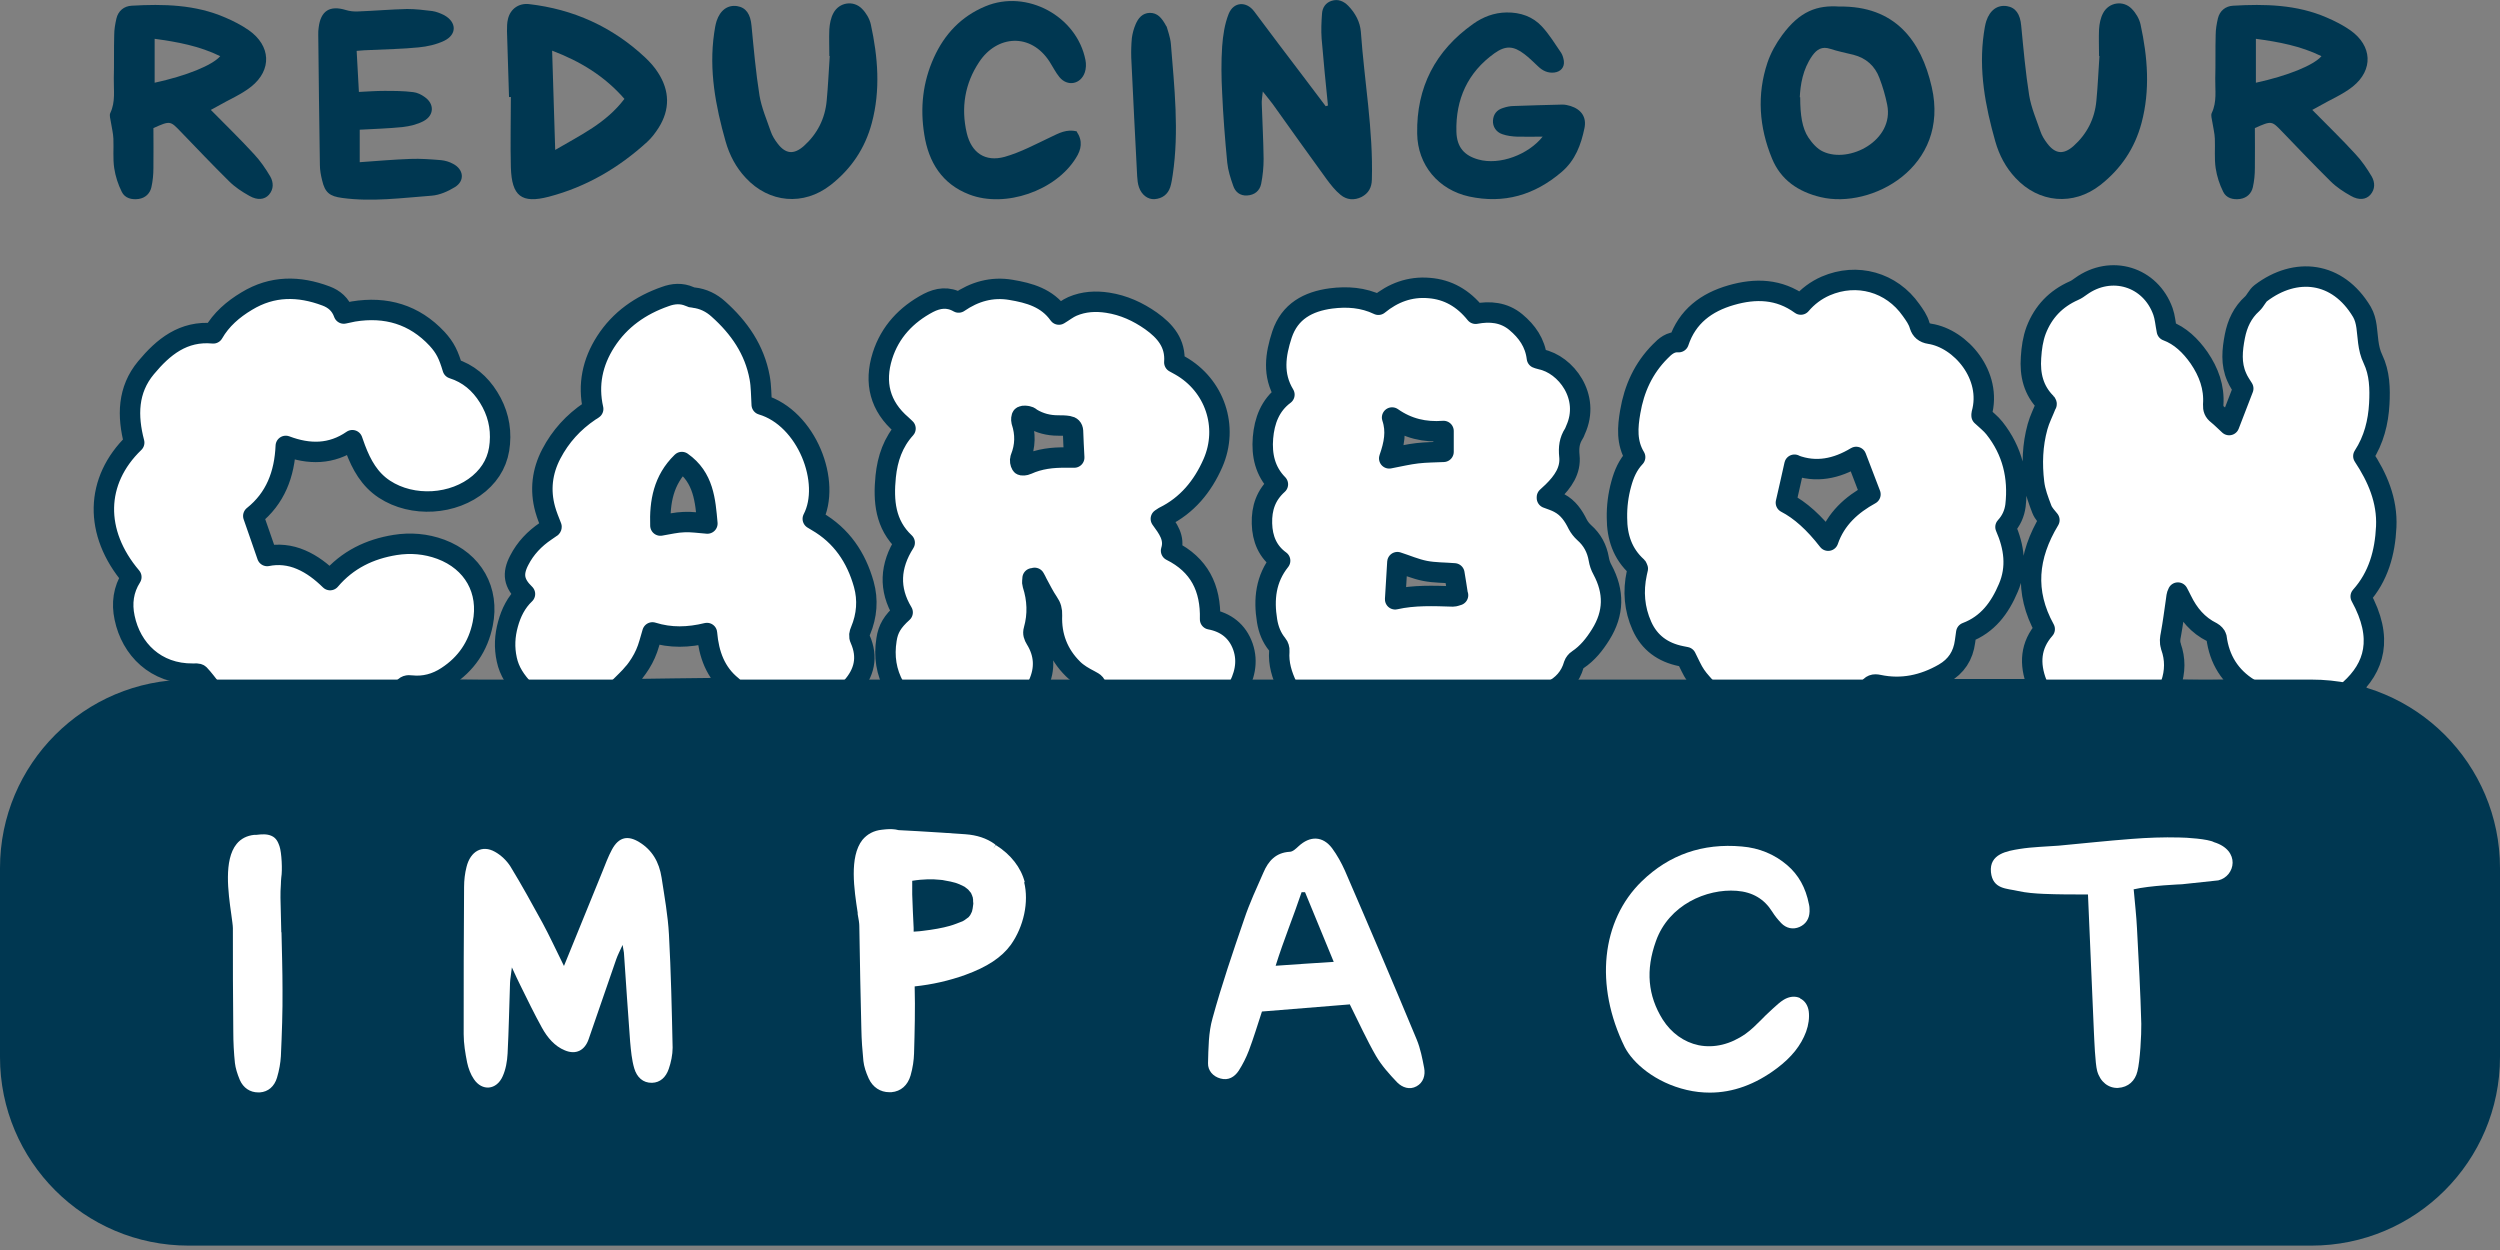 <svg xmlns="http://www.w3.org/2000/svg" fill="none" viewBox="0 0 196 98" height="98" width="196">
<rect x="0" y="0" width="196" height="98" fill="#808080" stroke="none"/>
<g clip-path="url(#clip0_1654_7023)" id="Layer_1">
<path fill="white" d="M13.885 55.586C14.733 55.554 15.518 55.506 16.303 55.49C18.673 55.458 21.043 55.362 23.397 55.426C25.255 55.474 27.097 55.65 28.954 55.618C30.476 55.586 31.981 55.618 33.502 55.618C38.899 55.618 44.296 55.65 49.693 55.65C51.278 55.65 52.848 55.554 54.433 55.554C55.922 55.554 57.428 55.57 58.917 55.634C65.659 55.874 72.401 55.778 79.143 55.794C81.257 55.794 83.371 55.794 85.485 55.794C88.224 55.794 90.946 55.858 93.684 55.858C96.423 55.858 99.145 55.794 101.884 55.794C105.055 55.794 108.241 55.874 111.412 55.906C113.446 55.922 115.464 55.906 117.498 55.906C119.852 55.906 122.19 55.906 124.544 55.922C125.201 55.922 125.873 55.986 126.53 55.986C130.069 55.922 133.608 55.842 137.147 55.794C138.797 55.762 140.43 55.794 142.08 55.794C145.619 55.746 149.158 55.682 152.697 55.65C155.26 55.634 157.822 55.666 160.384 55.698C161.025 55.698 161.665 55.778 162.306 55.778C163.587 55.778 164.868 55.698 166.149 55.714C168.199 55.714 170.249 55.778 172.299 55.81C175.086 55.842 177.888 55.89 180.675 55.906C181.507 55.906 182.34 55.858 183.173 55.826C183.397 55.826 183.637 55.826 183.941 55.826" id="Vector"></path>
<path fill="#003751" d="M126.354 56.787C126.018 56.787 125.698 56.787 125.377 56.755C125.089 56.755 124.817 56.723 124.529 56.723C122.174 56.723 119.836 56.707 117.482 56.707H115.24C113.959 56.707 112.678 56.707 111.397 56.707C110.052 56.707 108.706 56.675 107.345 56.659C105.52 56.627 103.694 56.611 101.868 56.595C100.427 56.595 98.986 56.595 97.544 56.627C96.247 56.627 94.966 56.659 93.669 56.659C92.067 56.659 90.37 56.643 88.737 56.627C87.647 56.627 86.558 56.611 85.469 56.595C83.916 56.595 82.363 56.595 80.809 56.595H79.128C77.574 56.595 76.021 56.595 74.468 56.595C69.359 56.595 64.074 56.611 58.886 56.435C57.3 56.371 55.843 56.355 54.434 56.355C53.681 56.355 52.928 56.387 52.176 56.403C47.74 56.547 43.32 56.451 38.884 56.435H32.638C31.405 56.419 30.188 56.403 28.971 56.435C27.77 56.451 26.553 56.387 25.384 56.339C24.711 56.307 24.054 56.275 23.382 56.243C21.668 56.195 19.923 56.243 18.225 56.275C17.585 56.275 16.944 56.307 16.319 56.307C15.791 56.307 15.278 56.339 14.718 56.371L13.917 56.403C13.421 56.403 13.101 56.083 13.085 55.634C13.069 55.186 13.405 54.817 13.853 54.801L14.654 54.769C15.214 54.737 15.759 54.721 16.287 54.705C16.928 54.705 17.552 54.673 18.193 54.673C19.907 54.641 21.684 54.593 23.43 54.641C24.102 54.657 24.791 54.689 25.464 54.737C26.617 54.801 27.802 54.865 28.939 54.833C30.172 54.817 31.421 54.817 32.654 54.833H38.9C43.304 54.865 47.724 54.962 52.128 54.833C52.896 54.801 53.665 54.785 54.418 54.785C55.859 54.785 57.316 54.801 58.934 54.865C64.106 55.057 69.359 55.041 74.468 55.026C76.021 55.026 77.574 55.026 79.144 55.026H80.825C82.379 55.026 83.932 55.026 85.486 55.026C86.575 55.026 87.663 55.041 88.752 55.058C90.386 55.074 92.003 55.058 93.669 55.09C94.95 55.09 96.231 55.074 97.528 55.058C98.986 55.041 100.443 55.026 101.868 55.026C103.71 55.026 105.536 55.058 107.377 55.09C108.722 55.106 110.068 55.122 111.413 55.138C112.694 55.138 113.975 55.138 115.24 55.138H117.482C119.836 55.138 122.174 55.138 124.529 55.154C124.833 55.154 125.137 55.154 125.441 55.186C125.794 55.186 126.146 55.218 126.482 55.218C128.148 55.186 129.813 55.154 131.479 55.122C133.353 55.09 135.226 55.041 137.1 55.026C137.965 55.026 138.829 55.026 139.694 55.026C140.463 55.026 141.248 55.026 142.032 55.026C143.49 55.01 144.947 54.977 146.388 54.962C148.47 54.929 150.568 54.897 152.65 54.881C154.684 54.881 156.718 54.881 158.751 54.913H160.337C160.641 54.929 160.961 54.945 161.266 54.962C161.586 54.977 161.922 55.01 162.242 54.993C162.803 54.993 163.363 54.977 163.924 54.962C164.645 54.945 165.365 54.913 166.102 54.929C167.351 54.929 168.584 54.962 169.833 54.977C170.634 54.993 171.451 55.01 172.251 55.026C175.038 55.058 177.84 55.106 180.627 55.122C181.139 55.122 181.7 55.106 182.244 55.074L183.093 55.041C183.253 55.041 183.43 55.041 183.606 55.041H183.878C184.326 55.041 184.679 55.394 184.679 55.842C184.679 56.291 184.326 56.643 183.878 56.643H183.59C183.43 56.643 183.285 56.643 183.141 56.643L182.308 56.675C181.748 56.707 181.187 56.739 180.611 56.723C177.808 56.707 175.022 56.659 172.219 56.627C171.403 56.627 170.602 56.595 169.801 56.579C168.568 56.547 167.335 56.531 166.086 56.531C165.397 56.531 164.677 56.531 163.972 56.563C163.396 56.563 162.835 56.595 162.258 56.595C161.874 56.595 161.538 56.579 161.17 56.563C160.881 56.547 160.609 56.531 160.321 56.531H158.735C156.702 56.499 154.684 56.483 152.65 56.483C150.568 56.483 148.486 56.531 146.404 56.563C144.947 56.579 143.49 56.611 142.032 56.627C141.248 56.627 140.463 56.627 139.678 56.627C138.813 56.627 137.965 56.627 137.1 56.627C135.226 56.659 133.353 56.691 131.479 56.723C129.813 56.755 128.148 56.787 126.482 56.819C126.434 56.819 126.37 56.819 126.322 56.819L126.354 56.787Z" id="Vector_2"></path>
<g id="Vector_3">
<path fill="white" d="M185.415 55.49C185.383 54.897 185.239 55.538 185.143 54.961C185.063 54.529 184.871 54.193 184.374 54.177C184.326 54.177 184.278 54.113 184.23 54.065C186.152 52.335 186.888 50.045 185.079 46.762C186.472 45.209 186.985 43.319 187.081 41.301C187.177 39.235 186.392 37.426 185.287 35.76C186.12 34.479 186.456 33.086 186.536 31.66C186.6 30.459 186.568 29.258 186.04 28.153C185.832 27.721 185.735 27.288 185.671 26.808C185.559 26.007 185.591 25.175 185.175 24.454C183.269 21.251 179.97 20.915 177.248 22.981C176.976 23.189 176.831 23.573 176.575 23.813C175.807 24.502 175.406 25.383 175.214 26.36C175.006 27.433 174.894 28.522 175.358 29.562C175.502 29.915 175.726 30.219 175.871 30.459C175.486 31.452 175.134 32.381 174.766 33.326C174.461 33.054 174.173 32.749 173.853 32.493C173.581 32.285 173.5 32.061 173.516 31.724C173.613 30.363 173.164 29.162 172.411 28.057C171.739 27.096 170.922 26.312 169.881 25.927C169.769 25.367 169.737 24.87 169.577 24.422C168.6 21.683 165.509 20.739 163.139 22.452C162.963 22.58 162.787 22.708 162.595 22.788C161.185 23.413 160.193 24.438 159.632 25.895C159.376 26.584 159.28 27.288 159.232 28.025C159.136 29.386 159.424 30.604 160.417 31.596C160.449 31.628 160.465 31.709 160.449 31.66C160.193 32.317 159.904 32.861 159.744 33.454C159.344 34.895 159.296 36.369 159.472 37.842C159.552 38.547 159.824 39.251 160.08 39.924C160.209 40.26 160.497 40.548 160.673 40.773C158.975 43.591 158.687 46.394 160.305 49.324C159.184 50.589 159.088 52.047 159.696 53.6C159.744 53.728 159.776 53.872 159.808 54.032H146.484C146.692 53.68 146.917 53.616 147.285 53.696C149.095 54.081 150.808 53.712 152.394 52.799C153.37 52.239 153.915 51.406 154.059 50.285C154.091 50.061 154.123 49.821 154.155 49.596C155.853 48.956 156.797 47.643 157.454 46.089C158.143 44.488 157.918 42.886 157.23 41.317C157.678 40.837 157.934 40.26 158.015 39.636C158.271 37.394 157.774 35.344 156.365 33.566C156.077 33.198 155.692 32.91 155.356 32.589C155.356 32.541 155.356 32.493 155.356 32.461C156.221 29.434 153.707 26.536 151.289 26.168C150.856 26.103 150.616 25.879 150.504 25.527C150.376 25.062 150.103 24.694 149.831 24.31C148.294 22.116 145.587 21.363 143.137 22.42C142.368 22.756 141.712 23.253 141.183 23.877C139.47 22.628 137.612 22.596 135.723 23.141C133.785 23.701 132.279 24.806 131.607 26.824C130.982 26.776 130.55 27.144 130.166 27.545C128.852 28.858 128.116 30.475 127.811 32.285C127.603 33.486 127.507 34.703 128.196 35.84C127.619 36.449 127.315 37.169 127.107 37.938C126.867 38.803 126.754 39.7 126.771 40.596C126.771 42.086 127.203 43.415 128.34 44.44C128.372 44.472 128.372 44.52 128.404 44.584C128.388 44.68 128.356 44.808 128.324 44.936C128.02 46.362 128.132 47.739 128.724 49.068C129.317 50.397 130.374 51.15 131.783 51.438C131.943 51.47 132.103 51.502 132.183 51.518C132.456 52.047 132.648 52.527 132.936 52.944C133.224 53.376 133.593 53.728 133.993 54.209C129.797 54.273 125.714 54.513 121.614 54.193C122.511 53.744 123.119 53.072 123.391 52.111C123.44 51.967 123.568 51.806 123.696 51.726C124.464 51.214 125.009 50.525 125.489 49.757C126.546 48.075 126.562 46.394 125.633 44.664C125.489 44.408 125.393 44.12 125.345 43.831C125.201 42.999 124.833 42.31 124.192 41.749C124 41.573 123.824 41.349 123.696 41.109C123.359 40.42 122.943 39.812 122.254 39.443C121.95 39.267 121.598 39.171 121.278 39.043C121.278 39.011 121.278 38.979 121.278 38.979C121.438 38.835 121.598 38.691 121.742 38.547C122.527 37.778 123.167 36.881 123.039 35.744C122.975 35.087 123.039 34.543 123.391 33.998C123.456 33.902 123.472 33.806 123.52 33.71C124.721 31.1 122.751 28.554 120.797 28.169C120.701 28.153 120.605 28.105 120.493 28.073C120.349 26.872 119.724 25.991 118.843 25.255C117.899 24.47 116.794 24.39 115.689 24.598C114.712 23.381 113.511 22.692 112.037 22.58C110.532 22.452 109.219 22.949 108.066 23.893C106.865 23.317 105.615 23.237 104.35 23.397C102.557 23.637 101.115 24.406 100.507 26.232C99.994 27.801 99.754 29.386 100.699 30.94C99.578 31.773 99.13 32.99 99.018 34.319C98.906 35.68 99.178 36.945 100.187 37.97C99.242 38.819 98.906 39.844 98.938 41.045C98.969 42.246 99.386 43.255 100.363 43.959C99.226 45.385 99.066 46.986 99.338 48.668C99.45 49.356 99.69 49.981 100.139 50.525C100.251 50.654 100.315 50.878 100.299 51.038C100.219 52.031 100.507 52.944 100.923 53.808C100.987 53.92 101.003 54.065 101.051 54.193H96.92C97.576 53.056 97.865 51.919 97.448 50.702C97.016 49.468 96.087 48.78 94.87 48.556C94.934 46.089 94.021 44.28 91.811 43.175C92.131 42.166 91.555 41.429 91.01 40.676C91.106 40.612 91.171 40.564 91.251 40.516C93.076 39.62 94.293 38.13 95.094 36.305C96.343 33.454 95.238 30.203 92.532 28.666C92.388 28.586 92.243 28.506 92.067 28.41C92.179 26.92 91.363 25.959 90.242 25.159C89.217 24.438 88.096 23.925 86.847 23.733C85.902 23.589 84.973 23.637 84.076 24.022C83.708 24.182 83.371 24.454 83.019 24.662C82.09 23.349 80.697 22.965 79.256 22.724C77.751 22.468 76.389 22.869 75.156 23.717C74.323 23.237 73.539 23.365 72.786 23.749C71.056 24.662 69.775 26.023 69.183 27.897C68.526 29.995 68.975 31.853 70.704 33.326C70.8 33.406 70.88 33.502 70.992 33.598C70.016 34.671 69.583 35.952 69.439 37.346C69.247 39.267 69.391 41.109 70.928 42.55C69.775 44.36 69.663 46.185 70.768 48.011C69.968 48.732 69.631 49.292 69.503 50.141C69.295 51.454 69.471 52.687 70.128 53.856C70.192 53.953 70.224 54.065 70.272 54.193C69.295 54.321 66.989 54.273 66.556 54.129C66.636 54.048 66.701 53.968 66.765 53.888C67.773 52.767 68.062 51.518 67.437 50.109C67.325 49.869 67.373 49.677 67.469 49.452C67.966 48.267 68.062 47.034 67.725 45.817C67.133 43.703 65.98 41.99 64.042 40.869C63.93 40.805 63.834 40.741 63.722 40.676C65.211 37.826 63.258 32.765 59.718 31.724C59.67 31.004 59.686 30.299 59.558 29.611C59.158 27.417 57.957 25.687 56.323 24.23C55.779 23.733 55.122 23.413 54.386 23.333C54.273 23.333 54.177 23.301 54.081 23.253C53.441 22.965 52.784 23.013 52.144 23.253C50.222 23.925 48.604 25.047 47.483 26.792C46.458 28.393 46.074 30.155 46.506 32.061C46.41 32.125 46.33 32.189 46.234 32.237C44.953 33.102 43.944 34.207 43.224 35.584C42.503 36.961 42.327 38.419 42.743 39.924C42.871 40.388 43.063 40.853 43.239 41.301C43.239 41.301 43.239 41.349 43.208 41.349C43.063 41.445 42.935 41.541 42.791 41.637C41.91 42.23 41.19 42.983 40.709 43.927C40.149 45 40.293 45.737 41.158 46.57C40.469 47.226 40.069 48.043 39.828 48.924C39.572 49.837 39.524 50.766 39.732 51.71C39.925 52.623 40.421 53.376 41.158 54.145C40.773 54.145 40.565 54.145 40.357 54.145C37.811 54.113 35.28 54.081 32.734 54.065C32.494 54.065 32.27 54.065 32.029 54.065C31.901 54.065 31.757 54.048 31.597 54.032C31.773 53.728 31.981 53.712 32.238 53.744C33.246 53.856 34.191 53.6 35.04 53.04C36.545 52.063 37.49 50.669 37.843 48.924C38.387 46.282 37.09 44.008 34.56 43.063C33.391 42.63 32.173 42.534 30.973 42.726C28.987 43.047 27.241 43.879 25.88 45.481C25.207 44.824 24.471 44.248 23.606 43.879C22.725 43.495 21.796 43.415 20.948 43.591C20.563 42.502 20.227 41.477 19.858 40.452C21.588 39.075 22.309 37.185 22.405 34.959C24.23 35.648 25.976 35.648 27.625 34.511C27.721 34.783 27.786 34.975 27.866 35.184C28.346 36.449 28.971 37.586 30.14 38.354C32.334 39.796 35.569 39.604 37.57 37.906C38.547 37.073 39.092 36.032 39.188 34.751C39.3 33.454 38.996 32.253 38.307 31.148C37.634 30.059 36.706 29.274 35.489 28.89C35.168 27.817 34.912 27.273 34.271 26.568C32.478 24.646 30.252 24.006 27.706 24.422C27.465 24.47 27.225 24.518 26.953 24.582C26.697 23.861 26.2 23.445 25.56 23.205C23.43 22.404 21.348 22.388 19.346 23.605C18.273 24.246 17.344 25.047 16.72 26.136C14.366 25.911 12.796 27.208 11.451 28.826C9.994 30.572 9.978 32.621 10.522 34.703C7.431 37.682 7.351 41.766 10.298 45.241C9.673 46.218 9.529 47.306 9.769 48.428C10.282 50.894 12.204 52.847 15.134 52.815C15.294 52.815 15.535 52.783 15.631 52.88C15.967 53.232 16.255 53.632 16.624 54.097C15.919 54.145 15.326 54.177 14.734 54.241C14.221 54.289 13.725 54.385 13.213 54.449C12.668 54.529 12.412 54.881 12.316 55.394M170.201 50.654C170.089 50.333 170.137 50.045 170.201 49.725C170.362 48.844 170.474 47.963 170.602 47.082C170.634 46.874 170.634 46.666 170.746 46.458C170.842 46.65 170.954 46.842 171.05 47.05C171.579 48.139 172.315 49.02 173.42 49.565C173.565 49.645 173.741 49.821 173.773 49.965C173.997 51.694 174.83 53.056 176.335 53.984C175.855 54.129 171.226 54.161 170.073 54.032C170.121 53.856 170.153 53.744 170.201 53.632C170.538 52.655 170.554 51.662 170.201 50.685V50.654ZM140.687 36.449C142.368 37.089 143.986 36.753 145.523 35.824C145.892 36.785 146.26 37.746 146.644 38.755C145.187 39.556 143.922 40.66 143.329 42.39C142.24 40.981 141.135 39.988 140.014 39.411C140.255 38.386 140.463 37.426 140.687 36.433V36.449ZM114.311 46.666C114.183 46.698 114.055 46.762 113.911 46.762C112.39 46.714 110.852 46.65 109.379 46.986C109.443 45.977 109.491 45.016 109.555 44.072C110.26 44.296 110.98 44.616 111.733 44.76C112.47 44.904 113.254 44.888 114.023 44.952C114.119 45.497 114.199 46.057 114.295 46.666H114.311ZM109.139 32.733C110.372 33.598 111.701 33.902 113.174 33.79V35.424C112.486 35.456 111.797 35.456 111.108 35.536C110.42 35.616 109.747 35.776 108.914 35.936C109.299 34.831 109.507 33.822 109.139 32.733ZM86.03 54.145H81.177C81.274 53.936 81.322 53.792 81.402 53.648C81.962 52.431 81.898 51.246 81.194 50.109C81.049 49.869 80.969 49.661 81.049 49.388C81.386 48.187 81.338 46.986 80.953 45.801C80.905 45.657 80.953 45.481 80.953 45.337C81.001 45.337 81.065 45.321 81.114 45.305C81.194 45.449 81.274 45.593 81.338 45.737C81.61 46.233 81.866 46.762 82.186 47.226C82.411 47.547 82.491 47.851 82.475 48.235C82.411 49.869 82.955 51.294 84.124 52.447C84.493 52.815 84.973 53.088 85.437 53.328C85.87 53.568 85.886 53.536 86.062 54.145H86.03ZM80.008 35.92C80.393 34.959 80.409 34.014 80.089 33.038C80.056 32.91 80.073 32.669 80.137 32.637C80.265 32.573 80.457 32.605 80.601 32.637C80.697 32.653 80.793 32.733 80.873 32.797C81.514 33.182 82.203 33.358 82.939 33.358C83.211 33.358 83.5 33.358 83.772 33.406C83.98 33.438 84.108 33.55 84.124 33.79C84.14 34.463 84.188 35.136 84.22 35.872C84.044 35.872 83.82 35.872 83.58 35.872C82.523 35.856 81.498 35.968 80.521 36.417C80.393 36.481 80.105 36.513 80.073 36.449C79.993 36.321 79.944 36.08 80.008 35.936V35.92ZM53.457 36.224C55.17 37.426 55.298 39.235 55.459 41.045C54.802 40.997 54.209 40.901 53.617 40.933C53.024 40.949 52.448 41.093 51.775 41.205C51.711 39.347 52.015 37.634 53.441 36.24L53.457 36.224ZM49.709 52.719C50.062 52.271 50.382 51.775 50.606 51.262C50.846 50.734 50.974 50.157 51.151 49.581C52.576 50.029 53.985 49.981 55.426 49.629C55.571 51.31 56.099 52.751 57.396 53.792C57.38 53.856 57.38 53.872 57.364 53.888C57.364 53.888 57.332 53.92 57.316 53.92C57.204 53.92 57.108 53.936 56.996 53.936C54.177 53.968 51.343 54.001 48.412 54.048C48.893 53.552 49.341 53.168 49.693 52.719H49.709Z"></path>
<path stroke-linejoin="round" stroke-linecap="round" stroke-width="1.601" stroke="#003751" d="M185.415 55.49C185.383 54.897 185.239 55.538 185.143 54.961C185.063 54.529 184.871 54.193 184.374 54.177C184.326 54.177 184.278 54.113 184.23 54.065C186.152 52.335 186.888 50.045 185.079 46.762C186.472 45.209 186.985 43.319 187.081 41.301C187.177 39.235 186.392 37.426 185.287 35.76C186.12 34.479 186.456 33.086 186.536 31.66C186.6 30.459 186.568 29.258 186.04 28.153C185.832 27.721 185.735 27.288 185.671 26.808C185.559 26.007 185.591 25.175 185.175 24.454C183.269 21.251 179.97 20.915 177.248 22.981C176.976 23.189 176.831 23.573 176.575 23.813C175.807 24.502 175.406 25.383 175.214 26.36C175.006 27.433 174.894 28.522 175.358 29.562C175.502 29.915 175.726 30.219 175.871 30.459C175.486 31.452 175.134 32.381 174.766 33.326C174.461 33.054 174.173 32.749 173.853 32.493C173.581 32.285 173.5 32.061 173.516 31.724C173.613 30.363 173.164 29.162 172.411 28.057C171.739 27.096 170.922 26.312 169.881 25.927C169.769 25.367 169.737 24.87 169.577 24.422C168.6 21.683 165.509 20.739 163.139 22.452C162.963 22.58 162.787 22.708 162.595 22.788C161.185 23.413 160.193 24.438 159.632 25.895C159.376 26.584 159.28 27.288 159.232 28.025C159.136 29.386 159.424 30.604 160.417 31.596C160.449 31.628 160.465 31.709 160.449 31.66C160.193 32.317 159.904 32.861 159.744 33.454C159.344 34.895 159.296 36.369 159.472 37.842C159.552 38.547 159.824 39.251 160.08 39.924C160.209 40.26 160.497 40.548 160.673 40.773C158.975 43.591 158.687 46.394 160.305 49.324C159.184 50.589 159.088 52.047 159.696 53.6C159.744 53.728 159.776 53.872 159.808 54.032H146.484C146.692 53.68 146.917 53.616 147.285 53.696C149.095 54.081 150.808 53.712 152.394 52.799C153.37 52.239 153.915 51.406 154.059 50.285C154.091 50.061 154.123 49.821 154.155 49.596C155.853 48.956 156.797 47.643 157.454 46.089C158.143 44.488 157.918 42.886 157.23 41.317C157.678 40.837 157.934 40.26 158.015 39.636C158.271 37.394 157.774 35.344 156.365 33.566C156.077 33.198 155.692 32.91 155.356 32.589C155.356 32.541 155.356 32.493 155.356 32.461C156.221 29.434 153.707 26.536 151.289 26.168C150.856 26.103 150.616 25.879 150.504 25.527C150.376 25.062 150.103 24.694 149.831 24.31C148.294 22.116 145.587 21.363 143.137 22.42C142.368 22.756 141.712 23.253 141.183 23.877C139.47 22.628 137.612 22.596 135.723 23.141C133.785 23.701 132.279 24.806 131.607 26.824C130.982 26.776 130.55 27.144 130.166 27.545C128.852 28.858 128.116 30.475 127.811 32.285C127.603 33.486 127.507 34.703 128.196 35.84C127.619 36.449 127.315 37.169 127.107 37.938C126.867 38.803 126.754 39.7 126.77 40.596C126.77 42.086 127.203 43.415 128.34 44.44C128.372 44.472 128.372 44.52 128.404 44.584C128.388 44.68 128.356 44.808 128.324 44.936C128.02 46.362 128.132 47.739 128.724 49.068C129.317 50.397 130.374 51.15 131.783 51.438C131.943 51.47 132.103 51.502 132.183 51.518C132.456 52.047 132.648 52.527 132.936 52.944C133.224 53.376 133.593 53.728 133.993 54.209C129.797 54.273 125.714 54.513 121.614 54.193C122.511 53.744 123.119 53.072 123.391 52.111C123.44 51.967 123.568 51.806 123.696 51.727C124.464 51.214 125.009 50.525 125.489 49.757C126.546 48.075 126.562 46.394 125.633 44.664C125.489 44.408 125.393 44.12 125.345 43.831C125.201 42.999 124.833 42.31 124.192 41.749C124 41.573 123.824 41.349 123.696 41.109C123.359 40.42 122.943 39.812 122.254 39.443C121.95 39.267 121.598 39.171 121.278 39.043C121.278 39.011 121.278 38.979 121.278 38.979C121.438 38.835 121.598 38.691 121.742 38.547C122.527 37.778 123.167 36.881 123.039 35.744C122.975 35.087 123.039 34.543 123.391 33.998C123.456 33.902 123.472 33.806 123.52 33.71C124.721 31.1 122.751 28.554 120.797 28.169C120.701 28.153 120.605 28.105 120.493 28.073C120.349 26.872 119.724 25.991 118.843 25.255C117.899 24.47 116.794 24.39 115.689 24.598C114.712 23.381 113.511 22.692 112.037 22.58C110.532 22.452 109.219 22.949 108.066 23.893C106.865 23.317 105.615 23.237 104.35 23.397C102.557 23.637 101.115 24.406 100.507 26.232C99.994 27.801 99.754 29.386 100.699 30.94C99.578 31.773 99.13 32.99 99.018 34.319C98.906 35.68 99.178 36.945 100.187 37.97C99.242 38.819 98.906 39.844 98.938 41.045C98.969 42.246 99.386 43.255 100.363 43.959C99.226 45.385 99.066 46.986 99.338 48.668C99.45 49.356 99.69 49.981 100.139 50.525C100.251 50.654 100.315 50.878 100.299 51.038C100.219 52.031 100.507 52.944 100.923 53.808C100.987 53.92 101.003 54.065 101.051 54.193H96.92C97.576 53.056 97.865 51.919 97.448 50.702C97.016 49.468 96.087 48.78 94.87 48.556C94.934 46.089 94.021 44.28 91.811 43.175C92.131 42.166 91.555 41.429 91.01 40.676C91.106 40.612 91.171 40.564 91.251 40.516C93.076 39.62 94.293 38.13 95.094 36.305C96.343 33.454 95.238 30.203 92.532 28.666C92.388 28.586 92.243 28.506 92.067 28.41C92.179 26.92 91.363 25.959 90.242 25.159C89.217 24.438 88.096 23.925 86.847 23.733C85.902 23.589 84.973 23.637 84.076 24.022C83.708 24.182 83.371 24.454 83.019 24.662C82.09 23.349 80.697 22.965 79.256 22.724C77.751 22.468 76.389 22.869 75.156 23.717C74.323 23.237 73.539 23.365 72.786 23.749C71.056 24.662 69.775 26.023 69.183 27.897C68.526 29.995 68.975 31.853 70.704 33.326C70.8 33.406 70.88 33.502 70.992 33.598C70.016 34.671 69.583 35.952 69.439 37.346C69.247 39.267 69.391 41.109 70.928 42.55C69.775 44.36 69.663 46.185 70.768 48.011C69.968 48.732 69.631 49.292 69.503 50.141C69.295 51.454 69.471 52.687 70.128 53.856C70.192 53.953 70.224 54.065 70.272 54.193C69.295 54.321 66.989 54.273 66.556 54.129C66.636 54.048 66.701 53.968 66.765 53.888C67.773 52.767 68.062 51.518 67.437 50.109C67.325 49.869 67.373 49.677 67.469 49.452C67.966 48.267 68.062 47.034 67.725 45.817C67.133 43.703 65.98 41.99 64.042 40.869C63.93 40.805 63.834 40.741 63.722 40.676C65.211 37.826 63.258 32.765 59.718 31.724C59.67 31.004 59.686 30.299 59.558 29.611C59.158 27.417 57.957 25.687 56.323 24.23C55.779 23.733 55.122 23.413 54.386 23.333C54.273 23.333 54.177 23.301 54.081 23.253C53.441 22.965 52.784 23.013 52.144 23.253C50.222 23.925 48.604 25.047 47.483 26.792C46.458 28.393 46.074 30.155 46.506 32.061C46.41 32.125 46.33 32.189 46.234 32.237C44.953 33.102 43.944 34.207 43.224 35.584C42.503 36.961 42.327 38.419 42.743 39.924C42.871 40.388 43.063 40.853 43.239 41.301C43.239 41.301 43.239 41.349 43.208 41.349C43.063 41.445 42.935 41.541 42.791 41.637C41.91 42.23 41.19 42.983 40.709 43.927C40.149 45 40.293 45.737 41.158 46.57C40.469 47.226 40.069 48.043 39.828 48.924C39.572 49.837 39.524 50.766 39.732 51.71C39.925 52.623 40.421 53.376 41.158 54.145C40.773 54.145 40.565 54.145 40.357 54.145C37.811 54.113 35.28 54.081 32.734 54.065C32.494 54.065 32.27 54.065 32.029 54.065C31.901 54.065 31.757 54.048 31.597 54.032C31.773 53.728 31.981 53.712 32.238 53.744C33.246 53.856 34.191 53.6 35.04 53.04C36.545 52.063 37.49 50.669 37.843 48.924C38.387 46.282 37.09 44.008 34.56 43.063C33.391 42.63 32.173 42.534 30.973 42.726C28.987 43.047 27.241 43.879 25.88 45.481C25.207 44.824 24.471 44.248 23.606 43.879C22.725 43.495 21.796 43.415 20.948 43.591C20.563 42.502 20.227 41.477 19.858 40.452C21.588 39.075 22.309 37.185 22.405 34.959C24.23 35.648 25.976 35.648 27.625 34.511C27.721 34.783 27.786 34.975 27.866 35.184C28.346 36.449 28.971 37.586 30.14 38.354C32.334 39.796 35.569 39.604 37.57 37.906C38.547 37.073 39.092 36.032 39.188 34.751C39.3 33.454 38.996 32.253 38.307 31.148C37.634 30.059 36.706 29.274 35.489 28.89C35.168 27.817 34.912 27.273 34.271 26.568C32.478 24.646 30.252 24.006 27.706 24.422C27.465 24.47 27.225 24.518 26.953 24.582C26.697 23.861 26.2 23.445 25.56 23.205C23.43 22.404 21.348 22.388 19.346 23.605C18.273 24.246 17.344 25.047 16.72 26.136C14.366 25.911 12.796 27.208 11.451 28.826C9.994 30.572 9.978 32.621 10.522 34.703C7.431 37.682 7.351 41.766 10.298 45.241C9.673 46.218 9.529 47.306 9.769 48.428C10.282 50.894 12.204 52.847 15.134 52.815C15.294 52.815 15.535 52.783 15.631 52.88C15.967 53.232 16.255 53.632 16.624 54.097C15.919 54.145 15.326 54.177 14.734 54.241C14.221 54.289 13.725 54.385 13.213 54.449C12.668 54.529 12.412 54.881 12.316 55.394M170.201 50.654C170.089 50.333 170.137 50.045 170.201 49.725C170.362 48.844 170.474 47.963 170.602 47.082C170.634 46.874 170.634 46.666 170.746 46.458C170.842 46.65 170.954 46.842 171.05 47.05C171.579 48.139 172.315 49.02 173.42 49.565C173.565 49.645 173.741 49.821 173.773 49.965C173.997 51.694 174.83 53.056 176.335 53.984C175.855 54.129 171.226 54.161 170.073 54.032C170.121 53.856 170.153 53.744 170.201 53.632C170.538 52.655 170.554 51.662 170.201 50.685V50.654ZM140.687 36.449C142.368 37.089 143.986 36.753 145.523 35.824C145.892 36.785 146.26 37.746 146.644 38.755C145.187 39.556 143.922 40.66 143.329 42.39C142.24 40.981 141.135 39.988 140.014 39.411C140.255 38.386 140.463 37.426 140.687 36.433V36.449ZM114.311 46.666C114.183 46.698 114.055 46.762 113.911 46.762C112.39 46.714 110.852 46.65 109.379 46.986C109.443 45.977 109.491 45.016 109.555 44.072C110.26 44.296 110.98 44.616 111.733 44.76C112.47 44.904 113.254 44.888 114.023 44.952C114.119 45.497 114.199 46.057 114.295 46.666H114.311ZM109.139 32.733C110.372 33.598 111.701 33.902 113.174 33.79V35.424C112.486 35.456 111.797 35.456 111.108 35.536C110.42 35.616 109.747 35.776 108.914 35.936C109.299 34.831 109.507 33.822 109.139 32.733ZM86.03 54.145H81.177C81.274 53.936 81.322 53.792 81.402 53.648C81.962 52.431 81.898 51.246 81.194 50.109C81.049 49.869 80.969 49.661 81.049 49.388C81.386 48.187 81.338 46.986 80.953 45.801C80.905 45.657 80.953 45.481 80.953 45.337C81.001 45.337 81.065 45.321 81.114 45.305C81.194 45.449 81.274 45.593 81.338 45.737C81.61 46.233 81.866 46.762 82.186 47.226C82.411 47.547 82.491 47.851 82.475 48.235C82.411 49.869 82.955 51.294 84.124 52.447C84.493 52.815 84.973 53.088 85.437 53.328C85.87 53.568 85.886 53.536 86.062 54.145H86.03ZM80.008 35.92C80.393 34.959 80.409 34.014 80.089 33.038C80.056 32.91 80.073 32.669 80.137 32.637C80.265 32.573 80.457 32.605 80.601 32.637C80.697 32.653 80.793 32.733 80.873 32.797C81.514 33.182 82.203 33.358 82.939 33.358C83.211 33.358 83.5 33.358 83.772 33.406C83.98 33.438 84.108 33.55 84.124 33.79C84.14 34.463 84.188 35.136 84.22 35.872C84.044 35.872 83.82 35.872 83.58 35.872C82.523 35.856 81.498 35.968 80.521 36.417C80.393 36.481 80.105 36.513 80.073 36.449C79.993 36.321 79.944 36.08 80.008 35.936V35.92ZM53.457 36.224C55.17 37.426 55.298 39.235 55.459 41.045C54.802 40.997 54.209 40.901 53.617 40.933C53.024 40.949 52.448 41.093 51.775 41.205C51.711 39.347 52.015 37.634 53.441 36.24L53.457 36.224ZM49.709 52.719C50.062 52.271 50.382 51.775 50.606 51.262C50.846 50.734 50.974 50.157 51.151 49.581C52.576 50.029 53.985 49.981 55.426 49.629C55.571 51.31 56.099 52.751 57.396 53.792C57.38 53.856 57.38 53.872 57.364 53.888C57.364 53.888 57.332 53.92 57.316 53.92C57.204 53.92 57.108 53.936 56.996 53.936C54.177 53.968 51.343 54.001 48.412 54.048C48.893 53.552 49.341 53.168 49.693 52.719H49.709Z"></path>
</g>
<path fill="#003751" d="M16.512 8.6C17.714 9.817 18.851 10.922 19.907 12.075C20.404 12.603 20.82 13.212 21.189 13.836C21.445 14.285 21.477 14.829 21.077 15.278C20.74 15.646 20.196 15.726 19.555 15.358C18.979 15.038 18.418 14.669 17.954 14.205C16.673 12.94 15.44 11.643 14.19 10.345C13.342 9.465 13.358 9.449 12.028 10.041C12.028 11.05 12.044 12.107 12.028 13.164C12.028 13.676 11.98 14.189 11.868 14.685C11.756 15.166 11.404 15.518 10.875 15.598C10.315 15.678 9.786 15.534 9.546 15.038C9.258 14.461 9.05 13.82 8.954 13.18C8.842 12.427 8.922 11.643 8.89 10.874C8.874 10.441 8.762 10.025 8.697 9.593C8.665 9.336 8.553 9.048 8.649 8.856C9.066 7.975 8.906 7.062 8.922 6.15C8.954 5.013 8.922 3.876 8.954 2.739C8.954 2.306 9.034 1.858 9.13 1.441C9.274 0.849 9.722 0.481 10.315 0.448C12.813 0.304 15.311 0.352 17.666 1.377C18.306 1.65 18.931 1.97 19.507 2.37C21.237 3.587 21.333 5.477 19.699 6.79C18.915 7.415 17.938 7.815 17.057 8.328C16.929 8.392 16.817 8.472 16.529 8.616L16.512 8.6ZM12.124 6.486C14.623 5.941 16.641 5.125 17.265 4.404C15.632 3.603 13.902 3.283 12.124 3.043V6.486Z" id="Vector_4"></path>
<path fill="#003751" d="M181.266 8.6C182.467 9.817 183.604 10.922 184.661 12.075C185.158 12.603 185.574 13.212 185.943 13.836C186.199 14.285 186.231 14.829 185.83 15.278C185.494 15.646 184.95 15.726 184.309 15.358C183.733 15.038 183.172 14.669 182.708 14.205C181.427 12.94 180.193 11.643 178.944 10.345C178.096 9.465 178.112 9.449 176.782 10.041C176.782 11.05 176.798 12.107 176.782 13.164C176.782 13.676 176.734 14.189 176.622 14.685C176.51 15.166 176.158 15.518 175.629 15.598C175.069 15.678 174.54 15.534 174.3 15.038C174.012 14.461 173.804 13.82 173.708 13.18C173.596 12.427 173.676 11.643 173.644 10.874C173.628 10.441 173.515 10.025 173.451 9.593C173.419 9.336 173.307 9.048 173.403 8.856C173.82 7.975 173.66 7.062 173.676 6.15C173.708 5.013 173.676 3.876 173.708 2.739C173.708 2.306 173.788 1.858 173.884 1.441C174.028 0.849 174.476 0.481 175.069 0.448C177.567 0.304 180.065 0.352 182.419 1.377C183.06 1.65 183.685 1.97 184.261 2.37C185.991 3.587 186.087 5.477 184.453 6.79C183.669 7.415 182.692 7.815 181.811 8.328C181.683 8.392 181.571 8.472 181.282 8.616L181.266 8.6ZM176.862 6.486C179.361 5.941 181.379 5.125 182.003 4.404C180.37 3.603 178.64 3.283 176.862 3.043V6.486Z" id="Vector_5"></path>
<path fill="#003751" d="M104.111 8.263C103.935 6.518 103.759 4.772 103.615 3.027C103.567 2.37 103.599 1.713 103.647 1.057C103.679 0.592 103.935 0.208 104.4 0.064C104.896 -0.096 105.328 0.08 105.697 0.448C106.257 1.025 106.626 1.713 106.69 2.482C106.962 6.358 107.667 10.185 107.554 14.092C107.538 14.701 107.298 15.149 106.754 15.438C106.177 15.726 105.585 15.678 105.104 15.278C104.688 14.941 104.336 14.493 104.015 14.06C102.59 12.107 101.197 10.137 99.787 8.167C99.579 7.879 99.339 7.607 99.003 7.174C98.955 7.623 98.907 7.895 98.923 8.167C98.971 9.592 99.051 11.018 99.067 12.459C99.067 13.116 99.003 13.772 98.875 14.413C98.763 14.957 98.362 15.294 97.77 15.326C97.225 15.358 96.841 15.053 96.681 14.557C96.472 13.964 96.28 13.372 96.216 12.747C96.04 10.922 95.896 9.096 95.816 7.27C95.752 6.069 95.736 4.852 95.816 3.651C95.88 2.786 96.008 1.89 96.328 1.089C96.713 0.128 97.722 0.08 98.33 0.897C99.595 2.594 100.876 4.292 102.158 5.973C102.75 6.758 103.343 7.543 103.935 8.327C103.999 8.311 104.079 8.279 104.143 8.263H104.111Z" id="Vector_6"></path>
<path fill="#003751" d="M27.962 3.988C28.026 5.093 28.074 6.069 28.138 7.207C28.827 7.174 29.467 7.126 30.108 7.126C30.877 7.126 31.645 7.126 32.398 7.223C32.702 7.255 33.038 7.415 33.295 7.607C34.063 8.135 34.047 9.032 33.231 9.481C32.734 9.753 32.126 9.897 31.565 9.961C30.476 10.073 29.371 10.105 28.202 10.169V12.716C29.563 12.619 30.86 12.507 32.174 12.459C32.974 12.427 33.775 12.491 34.576 12.555C34.896 12.587 35.232 12.683 35.521 12.844C36.353 13.276 36.465 14.173 35.665 14.669C35.12 15.005 34.464 15.294 33.839 15.342C31.501 15.518 29.163 15.838 26.825 15.518C25.848 15.39 25.48 15.102 25.255 14.141C25.159 13.756 25.079 13.34 25.079 12.94C25.031 9.529 24.983 6.118 24.951 2.706C24.951 2.53 24.951 2.338 24.983 2.162C25.143 0.849 25.848 0.4 27.113 0.785C27.417 0.881 27.754 0.913 28.074 0.897C29.355 0.849 30.636 0.737 31.917 0.705C32.574 0.705 33.231 0.785 33.887 0.865C34.208 0.913 34.528 1.041 34.816 1.185C35.809 1.73 35.841 2.706 34.816 3.203C34.208 3.491 33.503 3.651 32.814 3.715C31.533 3.844 30.252 3.86 28.971 3.924C28.683 3.924 28.394 3.956 27.962 3.988Z" id="Vector_7"></path>
<path fill="#003751" d="M84.411 10.313C84.908 11.05 84.78 11.723 84.347 12.395C82.762 14.957 78.806 16.335 75.988 15.246C73.858 14.429 72.801 12.715 72.465 10.553C72.128 8.488 72.337 6.454 73.217 4.516C74.05 2.674 75.363 1.281 77.253 0.496C80.488 -0.865 84.427 1.265 85.1 4.708C85.164 5.013 85.148 5.381 85.052 5.669C84.732 6.614 83.691 6.806 83.066 6.053C82.762 5.685 82.554 5.253 82.297 4.852C80.808 2.53 78.15 2.77 76.773 4.852C75.636 6.55 75.331 8.456 75.796 10.441C76.164 11.979 77.237 12.715 78.758 12.299C80.007 11.947 81.192 11.306 82.378 10.746C83.018 10.441 83.611 10.105 84.427 10.297L84.411 10.313Z" id="Vector_8"></path>
<path fill="#003751" d="M91.46 2.066C91.54 2.37 91.748 2.898 91.796 3.427C92.069 6.854 92.453 10.281 91.941 13.708C91.892 14.028 91.844 14.365 91.748 14.669C91.556 15.246 91.124 15.566 90.515 15.614C89.987 15.646 89.506 15.278 89.298 14.685C89.202 14.413 89.17 14.109 89.154 13.82C88.994 10.713 88.834 7.607 88.69 4.516C88.674 4.003 88.69 3.491 88.738 2.979C88.786 2.626 88.882 2.258 89.026 1.922C89.234 1.425 89.554 1.025 90.147 1.009C90.739 1.009 91.076 1.377 91.444 2.066H91.46Z" id="Vector_9"></path>
<path fill="#003751" d="M120.924 10.714C120.204 10.714 119.579 10.73 118.938 10.714C118.554 10.698 118.154 10.65 117.785 10.521C117.289 10.361 117.017 9.913 117.049 9.448C117.081 8.952 117.353 8.616 117.817 8.472C118.09 8.376 118.394 8.311 118.682 8.311C119.947 8.263 121.229 8.231 122.494 8.199C122.702 8.199 122.926 8.247 123.134 8.311C123.983 8.584 124.399 9.192 124.223 10.041C123.951 11.354 123.503 12.571 122.43 13.484C120.316 15.294 117.914 15.998 115.175 15.406C112.773 14.877 111.139 12.94 111.107 10.473C111.043 6.838 112.533 3.972 115.495 1.874C116.264 1.329 117.129 0.993 118.106 0.977C119.195 0.961 120.172 1.297 120.892 2.082C121.469 2.706 121.917 3.443 122.398 4.148C122.51 4.324 122.574 4.564 122.606 4.772C122.67 5.269 122.366 5.621 121.869 5.685C121.373 5.749 120.956 5.557 120.604 5.221C120.236 4.884 119.899 4.532 119.515 4.244C118.65 3.587 118.042 3.555 117.161 4.18C115.063 5.685 114.118 7.783 114.182 10.329C114.214 11.546 114.807 12.203 115.912 12.507C117.577 12.972 119.835 12.123 120.956 10.698L120.924 10.714Z" id="Vector_10"></path>
<path fill="#003751" d="M39.908 7.623C39.86 5.893 39.796 4.18 39.748 2.45C39.748 2.13 39.748 1.778 39.828 1.473C40.02 0.689 40.677 0.24 41.462 0.32C44.953 0.721 48.011 2.098 50.59 4.516C50.958 4.868 51.31 5.253 51.583 5.685C52.511 7.11 52.544 8.584 51.631 10.025C51.374 10.425 51.086 10.81 50.734 11.13C48.508 13.164 45.962 14.653 43.031 15.422C40.885 15.982 40.116 15.374 40.052 13.116C40.004 11.29 40.052 9.448 40.052 7.607C40.004 7.607 39.956 7.607 39.924 7.607L39.908 7.623ZM43.527 11.755C45.513 10.585 47.499 9.673 48.956 7.751C47.387 5.957 45.513 4.82 43.287 3.971C43.367 6.63 43.447 9.096 43.527 11.739V11.755Z" id="Vector_11"></path>
<path fill="#003751" d="M65.02 4.388C65.02 3.683 64.988 2.995 65.02 2.29C65.052 1.858 65.132 1.409 65.34 1.025C65.789 0.176 66.91 5.74887e-05 67.582 0.689C67.903 1.009 68.175 1.473 68.271 1.906C68.831 4.468 69.04 7.062 68.351 9.641C67.823 11.627 66.734 13.244 65.116 14.509C63.002 16.159 60.296 15.918 58.47 13.949C57.701 13.132 57.189 12.155 56.885 11.082C56.1 8.312 55.572 5.509 55.988 2.61C56.036 2.29 56.084 1.954 56.18 1.65C56.468 0.785 57.061 0.368 57.797 0.48C58.486 0.593 58.838 1.105 58.919 2.018C59.095 3.844 59.255 5.669 59.543 7.479C59.703 8.44 60.103 9.368 60.424 10.297C60.536 10.634 60.744 10.97 60.968 11.258C61.593 12.075 62.233 12.139 63.018 11.45C64.075 10.505 64.684 9.304 64.812 7.895C64.924 6.726 64.972 5.557 65.052 4.388C65.036 4.388 65.02 4.388 64.988 4.388H65.02Z" id="Vector_12"></path>
<path fill="#003751" d="M164.565 4.388C164.565 3.683 164.533 2.995 164.565 2.29C164.597 1.858 164.677 1.409 164.885 1.025C165.334 0.176 166.455 5.74887e-05 167.127 0.689C167.447 1.009 167.72 1.473 167.816 1.906C168.376 4.468 168.584 7.062 167.896 9.641C167.367 11.627 166.278 13.244 164.661 14.509C162.547 16.159 159.841 15.918 158.015 13.949C157.246 13.132 156.734 12.155 156.43 11.082C155.645 8.312 155.116 5.509 155.533 2.61C155.581 2.29 155.629 1.954 155.725 1.65C156.013 0.785 156.606 0.368 157.342 0.48C158.031 0.593 158.383 1.105 158.463 2.018C158.64 3.844 158.8 5.669 159.088 7.479C159.248 8.44 159.648 9.368 159.969 10.297C160.081 10.634 160.289 10.97 160.513 11.258C161.138 12.075 161.778 12.139 162.563 11.45C163.62 10.505 164.229 9.304 164.357 7.895C164.469 6.726 164.517 5.557 164.597 4.388C164.581 4.388 164.565 4.388 164.533 4.388H164.565Z" id="Vector_13"></path>
<path fill="#003751" d="M144.194 0.513C148.565 0.449 150.615 3.171 151.448 6.822C152.889 13.1 146.724 16.415 142.736 15.454C140.991 15.038 139.613 14.109 138.925 12.427C137.916 9.977 137.724 7.431 138.572 4.901C138.829 4.148 139.229 3.427 139.709 2.771C141.119 0.849 142.48 0.4 144.194 0.513ZM141.135 7.623C141.135 9.032 141.295 10.057 141.775 10.778C142.064 11.21 142.464 11.675 142.928 11.883C144.978 12.844 148.517 11.018 147.957 8.216C147.813 7.495 147.605 6.79 147.348 6.118C146.996 5.173 146.307 4.548 145.298 4.292C144.69 4.148 144.081 4.02 143.489 3.828C142.848 3.619 142.448 3.86 142.08 4.372C141.327 5.445 141.151 6.662 141.103 7.623H141.135Z" id="Vector_14"></path>
<path fill="#003751" d="M181.219 53.28H14.781C6.618 53.28 0 59.898 0 68.061V82.874C0 91.038 6.618 97.656 14.781 97.656H181.219C189.382 97.656 196 91.038 196 82.874V68.061C196 59.898 189.382 53.28 181.219 53.28Z" id="Vector_15"></path>
<path fill="white" d="M141.117 78.246C140.733 78.07 140.284 78.118 139.852 78.374C139.532 78.567 139.259 78.839 138.987 79.079L138.747 79.303C138.523 79.495 138.314 79.72 138.106 79.928C137.69 80.344 137.306 80.728 136.857 81.049C135.672 81.882 134.391 82.186 133.174 81.946C132.021 81.705 131.028 80.985 130.355 79.928C129.186 78.054 129.01 76.052 129.827 73.778C130.836 70.944 133.782 69.662 136.152 69.839C137.402 69.935 138.314 70.479 138.939 71.472C139.147 71.808 139.387 72.097 139.644 72.369C140.044 72.785 140.572 72.897 141.085 72.673C141.581 72.449 141.854 72.033 141.87 71.456C141.87 71.264 141.87 71.088 141.822 70.896C141.565 69.582 141.005 68.59 140.108 67.821C139.115 66.972 137.914 66.476 136.553 66.364C133.494 66.091 130.868 67.004 128.722 69.086C125.535 72.177 125.006 77.269 127.377 82.09C128.017 83.339 129.763 84.876 132.245 85.453C132.854 85.597 133.462 85.661 134.055 85.661C135.864 85.661 137.626 85.02 139.307 83.755C140.46 82.89 141.197 81.962 141.597 80.889C141.79 80.36 141.87 79.784 141.806 79.287C141.742 78.823 141.501 78.454 141.133 78.278L141.117 78.246Z" id="Vector_16"></path>
<path fill="white" d="M22.053 73.09C22.037 72.193 22.005 71.28 21.989 70.383C21.989 70.031 21.989 69.695 22.021 69.342C22.021 69.166 22.037 68.974 22.053 68.782C22.149 68.237 22.085 66.828 21.909 66.332C21.797 66.011 21.653 65.691 21.285 65.531C20.932 65.371 20.5 65.403 20.116 65.451H19.939C19.347 65.515 18.882 65.755 18.546 66.171C17.537 67.421 17.89 69.967 18.13 71.664C18.194 72.145 18.258 72.561 18.258 72.769C18.258 75.46 18.258 78.134 18.29 80.825C18.29 81.753 18.338 82.57 18.418 83.339C18.466 83.739 18.594 84.171 18.802 84.668C19.075 85.293 19.603 85.645 20.244 85.645C20.276 85.645 20.324 85.645 20.372 85.645C21.028 85.597 21.509 85.18 21.717 84.492C21.893 83.899 21.989 83.339 22.021 82.81C22.101 81.033 22.165 79.303 22.149 77.574C22.149 76.084 22.101 74.579 22.069 73.09H22.053Z" id="Vector_17"></path>
<path fill="white" d="M80.342 69.166C80.053 68.029 79.253 66.988 78.068 66.251L77.876 66.54L78.052 66.236L77.956 66.155C77.347 65.723 76.594 65.467 75.665 65.403C74.416 65.307 73.183 65.243 71.934 65.162L70.445 65.082C70.157 65.002 69.82 64.986 69.452 65.018L69.148 65.05C68.507 65.115 67.995 65.387 67.61 65.851C66.569 67.18 66.97 69.775 67.242 71.552V71.664C67.322 72.065 67.37 72.401 67.37 72.593C67.418 75.54 67.466 78.166 67.53 80.648C67.546 81.545 67.61 82.378 67.69 83.179C67.738 83.611 67.882 84.059 68.107 84.556C68.427 85.245 69.019 85.629 69.724 85.629C69.772 85.629 69.836 85.629 69.884 85.629C70.637 85.565 71.165 85.084 71.39 84.316C71.566 83.707 71.646 83.115 71.662 82.586C71.71 80.905 71.758 79.111 71.71 77.334C73.087 77.189 74.416 76.885 75.665 76.437C77.395 75.812 78.532 75.059 79.253 74.067C80.262 72.641 80.678 70.719 80.294 69.166H80.342ZM76.306 70.864L76.258 71.216C76.258 71.216 76.226 71.376 76.21 71.44L76.178 71.52C76.178 71.52 76.098 71.696 76.066 71.744C76.002 71.825 75.938 71.905 75.938 71.905C75.842 71.985 75.73 72.065 75.633 72.129L75.473 72.225C75.137 72.353 74.801 72.497 74.448 72.593C73.888 72.753 73.167 72.882 72.35 72.978L72.078 73.01C71.934 73.01 71.79 73.042 71.63 73.042V72.753C71.582 71.873 71.55 71.008 71.518 70.127C71.518 69.823 71.518 69.502 71.518 69.102V69.054C71.726 69.022 71.95 68.99 72.142 68.974C72.527 68.942 72.895 68.926 73.231 68.942L73.664 68.974C73.808 68.974 73.968 69.006 74.112 69.038C74.384 69.086 74.657 69.134 74.913 69.214L75.217 69.326C75.361 69.39 75.489 69.454 75.618 69.518L75.906 69.743L76.13 70.015C76.13 70.015 76.194 70.159 76.226 70.239C76.226 70.287 76.242 70.303 76.258 70.319C76.274 70.415 76.29 70.479 76.29 70.527C76.29 70.623 76.29 70.719 76.306 70.816V70.848V70.864Z" id="Vector_18"></path>
<path fill="white" d="M167.284 69.758C167.38 70.847 167.492 71.808 167.54 72.785C167.669 75.284 167.813 77.766 167.877 80.264C167.893 81.097 167.781 83.195 167.573 83.995C167.396 84.732 166.868 85.244 166.051 85.292C165.314 85.325 164.658 84.828 164.418 83.963C164.258 83.371 164.193 81.497 164.161 80.888C164.001 77.333 163.857 73.778 163.697 70.127C162.496 70.127 161.359 70.127 160.206 70.079C159.533 70.047 158.861 69.999 158.22 69.855C157.323 69.646 156.234 69.727 156.09 68.381C155.946 66.94 157.371 66.716 158.348 66.556C159.357 66.395 160.398 66.379 161.407 66.299C163.313 66.123 165.218 65.915 167.124 65.771C168.357 65.675 169.606 65.627 170.855 65.659C171.368 65.659 173.13 65.771 173.578 66.027C175.676 66.668 175.259 68.701 173.914 69.022L171.064 69.326C171.064 69.326 168.533 69.422 167.268 69.727L167.284 69.758Z" id="Vector_19"></path>
<path fill="white" d="M44.215 75.732C45.288 73.09 46.248 70.736 47.209 68.381C47.45 67.789 47.674 67.164 47.978 66.604C48.523 65.595 49.243 65.483 50.124 66.027C51.117 66.636 51.677 67.565 51.87 68.814C52.094 70.287 52.366 71.776 52.446 73.266C52.606 76.213 52.67 79.175 52.734 82.138C52.734 82.698 52.606 83.291 52.43 83.803C52.206 84.46 51.757 84.876 51.117 84.892C50.412 84.908 49.932 84.46 49.724 83.755C49.531 83.099 49.467 82.378 49.403 81.673C49.227 79.383 49.083 77.093 48.923 74.803C48.923 74.643 48.875 74.499 48.811 74.083C48.571 74.611 48.426 74.883 48.314 75.204C47.594 77.285 46.873 79.383 46.152 81.465C45.848 82.362 45.144 82.714 44.279 82.346C43.494 82.026 42.917 81.353 42.485 80.568C41.892 79.495 41.348 78.374 40.804 77.269C40.611 76.885 40.435 76.501 40.131 75.844C40.067 76.421 40.003 76.725 39.987 77.045C39.923 78.903 39.891 80.761 39.795 82.602C39.763 83.211 39.651 83.851 39.41 84.38C38.93 85.469 37.793 85.565 37.152 84.604C36.896 84.236 36.72 83.755 36.624 83.307C36.48 82.586 36.352 81.817 36.352 81.081C36.352 77.237 36.352 73.394 36.384 69.534C36.384 69.006 36.448 68.462 36.576 67.965C36.88 66.732 37.809 66.219 38.802 66.78C39.266 67.036 39.715 67.453 40.019 67.933C40.9 69.374 41.716 70.864 42.533 72.353C43.078 73.362 43.558 74.403 44.199 75.7L44.215 75.732Z" id="Vector_20"></path>
<path fill="white" d="M105.839 78.743C103.533 78.935 101.259 79.111 98.937 79.303C98.585 80.376 98.281 81.385 97.912 82.362C97.704 82.907 97.432 83.451 97.112 83.948C96.791 84.428 96.311 84.732 95.686 84.556C95.094 84.396 94.693 83.931 94.709 83.355C94.742 82.17 94.742 80.953 95.062 79.832C95.782 77.206 96.663 74.627 97.544 72.065C97.96 70.816 98.521 69.615 99.049 68.414C99.434 67.501 100.026 66.844 101.115 66.78C101.355 66.78 101.612 66.524 101.804 66.348C102.701 65.515 103.694 65.531 104.43 66.492C104.831 67.036 105.167 67.645 105.439 68.253C107.345 72.657 109.234 77.077 111.076 81.513C111.364 82.218 111.509 82.971 111.653 83.723C111.765 84.3 111.589 84.876 111.06 85.165C110.516 85.469 109.939 85.261 109.539 84.86C108.93 84.22 108.322 83.547 107.873 82.778C107.153 81.529 106.56 80.216 105.839 78.775V78.743ZM104.558 75.396C103.758 73.458 103.037 71.697 102.316 69.951C102.22 69.951 102.14 69.951 102.044 69.951C101.419 71.825 100.651 73.666 100.01 75.716C101.612 75.604 102.973 75.508 104.558 75.412V75.396Z" id="Vector_21"></path>
</g>
<defs>
<clipPath id="clip0_1654_7023">
<rect fill="white" height="97.656" width="196"></rect>
</clipPath>
</defs>
</svg>
